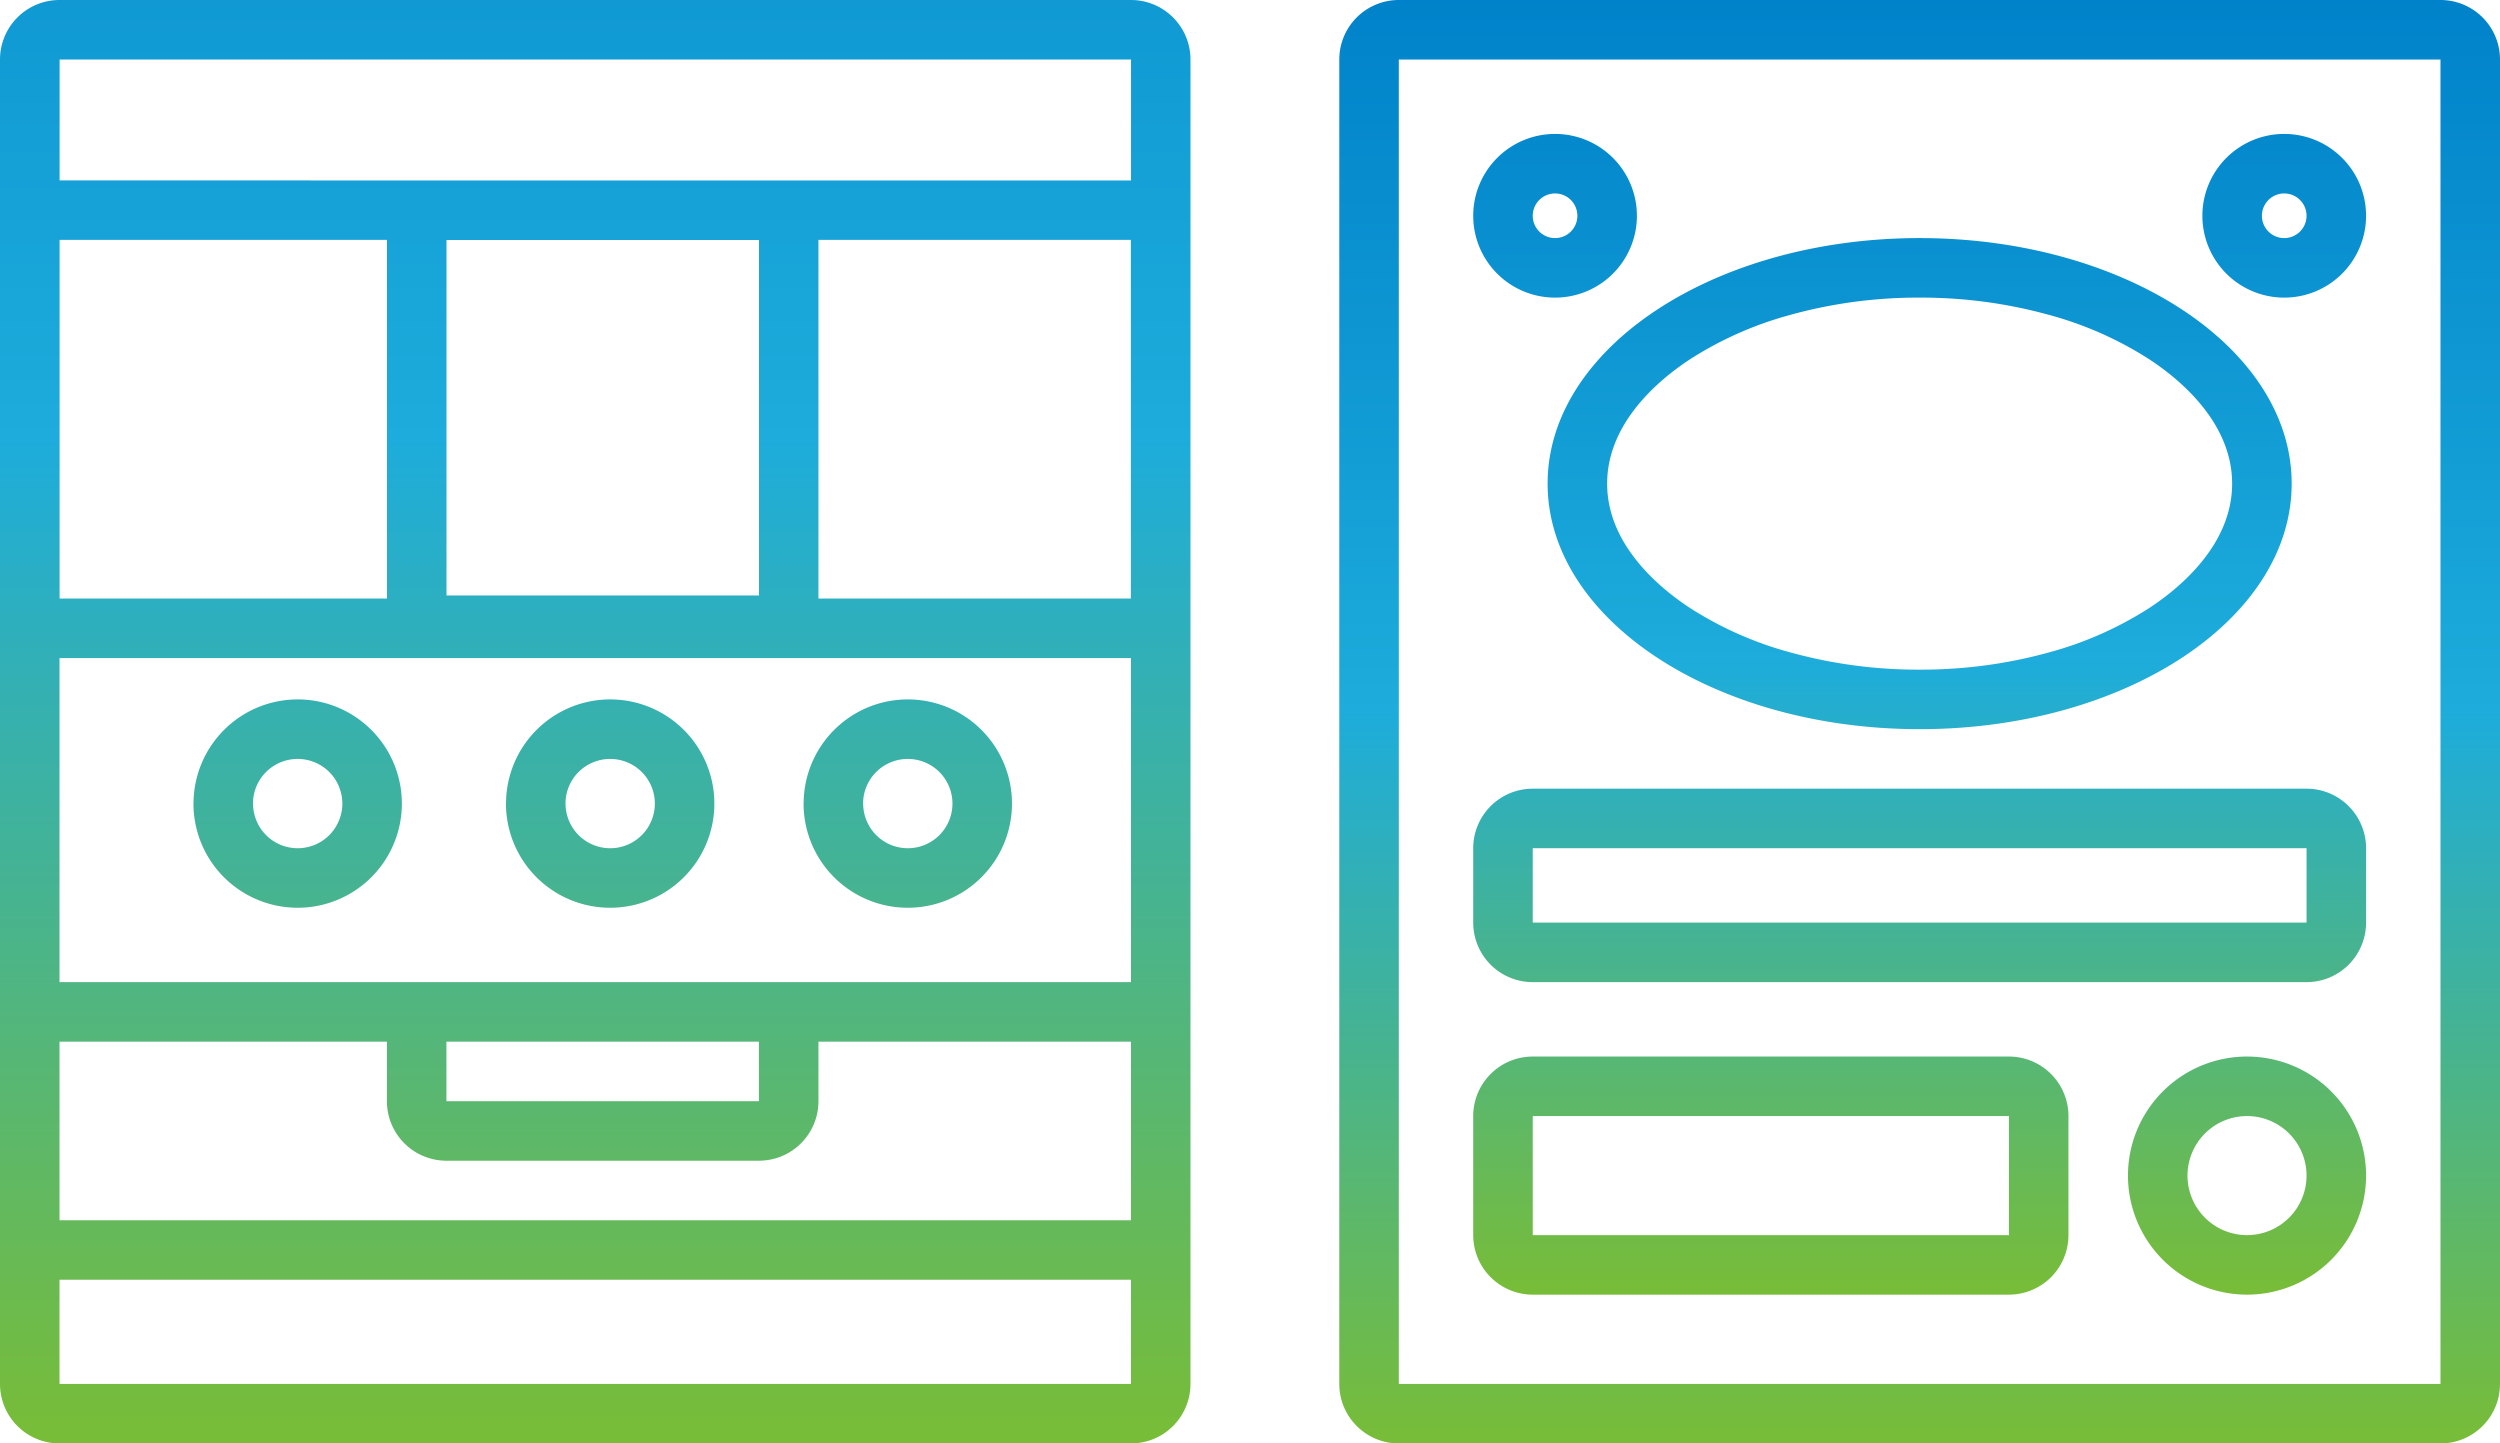<svg xmlns="http://www.w3.org/2000/svg" xmlns:xlink="http://www.w3.org/1999/xlink" width="168" height="97.001" viewBox="0 0 168 97.001">
  <defs>
    <linearGradient id="linear-gradient" x1="0.5" x2="0.5" y2="1" gradientUnits="objectBoundingBox">
      <stop offset="0" stop-color="#0082ca"/>
      <stop offset="0.493" stop-color="#1dacdb"/>
      <stop offset="1" stop-color="#79bd36"/>
    </linearGradient>
  </defs>
  <g id="グループ_1201" data-name="グループ 1201" transform="translate(-1094 -2859)">
    <path id="合体_20" data-name="合体 20" d="M3324.551-7268a4,4,0,0,1-4-4v-89a4,4,0,0,1,4-4h72a4,4,0,0,1,4,4v89a4,4,0,0,1-4,4Zm0-4h72v-7h-72Zm0-11h72v-12h-21v4a4,4,0,0,1-4,4h-21a4,4,0,0,1-4-4v-4h-22Zm26-8h21v-4h-21Zm46-8v-21.779h-72V-7299Zm-.006-25.779v-24.1h-20.994v24.1Zm-71.989,0h22v-24.1h-22Zm26-.205h21v-23.89h-21Zm46-27.89V-7361h-72v8.125Zm-22,41.875a7,7,0,0,1,7-7,7,7,0,0,1,7,7,7,7,0,0,1-7,7A7,7,0,0,1,3374.551-7311Zm4,0a3,3,0,0,0,3,3,3,3,0,0,0,3-3,3,3,0,0,0-3-3A3,3,0,0,0,3378.551-7311Zm-24,0a7,7,0,0,1,7-7,7,7,0,0,1,7,7,7,7,0,0,1-7,7A7,7,0,0,1,3354.552-7311Zm4,0a3,3,0,0,0,3,3,3,3,0,0,0,3-3,3,3,0,0,0-3-3A3,3,0,0,0,3358.552-7311Zm-25,0a7,7,0,0,1,7-7,7,7,0,0,1,7,7,7,7,0,0,1-7,7A7,7,0,0,1,3333.551-7311Zm4,0a3,3,0,0,0,3,3,3,3,0,0,0,3-3,3,3,0,0,0-3-3A3,3,0,0,0,3337.551-7311Z" transform="translate(-2226.551 10224)" fill="url(#linear-gradient)"/>
    <g id="グループ_1226" data-name="グループ 1226" transform="translate(174)">
      <path id="長方形_1582_-_アウトライン" data-name="長方形 1582 - アウトライン" d="M4,4H4V93s0,0,0,0H74V4s0,0,0,0H4M4,0H74a4,4,0,0,1,4,4V93a4,4,0,0,1-4,4H4a4,4,0,0,1-4-4V4A4,4,0,0,1,4,0Z" transform="translate(1010 2859)" fill="url(#linear-gradient)"/>
      <path id="合体_19" data-name="合体 19" d="M3457-7286a8,8,0,0,1,8-8,8,8,0,0,1,8,8,8,8,0,0,1-8,8A8,8,0,0,1,3457-7286Zm4,0a4,4,0,0,0,4,4,4,4,0,0,0,4-4,4,4,0,0,0-4-4A4,4,0,0,0,3461-7286Zm-44,8a4,4,0,0,1-4-4v-8a4,4,0,0,1,4-4h32a4,4,0,0,1,4,4v8a4,4,0,0,1-4,4Zm0-4h32v-8h-32Zm0-17a4,4,0,0,1-4-4v-5a4,4,0,0,1,4-4h52a4,4,0,0,1,4,4v5a4,4,0,0,1-4,4Zm0-4h52v-5h-52Zm1-29.5c0-9.112,11.193-16.5,25-16.5s25,7.386,25,16.5-11.193,16.5-25,16.5S3418-7323.387,3418-7332.5Zm16.345-11.35a24.1,24.1,0,0,0-6.82,3.022c-2.064,1.362-5.525,4.255-5.525,8.328s3.461,6.967,5.525,8.33a24.114,24.114,0,0,0,6.82,3.022A32.2,32.2,0,0,0,3443-7320a32.226,32.226,0,0,0,8.656-1.148,24.126,24.126,0,0,0,6.818-3.022c2.064-1.363,5.525-4.255,5.525-8.33s-3.461-6.965-5.525-8.328a24.112,24.112,0,0,0-6.818-3.022A32.206,32.206,0,0,0,3443-7345,32.18,32.18,0,0,0,3434.345-7343.851ZM3462-7350.5a5.5,5.5,0,0,1,5.5-5.5,5.5,5.5,0,0,1,5.5,5.5,5.5,5.5,0,0,1-5.5,5.5A5.5,5.5,0,0,1,3462-7350.5Zm4,0a1.5,1.5,0,0,0,1.5,1.5,1.5,1.5,0,0,0,1.5-1.5,1.5,1.5,0,0,0-1.5-1.5A1.5,1.5,0,0,0,3466-7350.5Zm-53,0a5.5,5.5,0,0,1,5.5-5.5,5.5,5.5,0,0,1,5.5,5.5,5.5,5.5,0,0,1-5.5,5.5A5.5,5.5,0,0,1,3413-7350.5Zm4,0a1.5,1.5,0,0,0,1.5,1.5,1.5,1.5,0,0,0,1.5-1.5,1.5,1.5,0,0,0-1.5-1.5A1.5,1.5,0,0,0,3417-7350.5Z" transform="translate(-2394 10224)" fill="url(#linear-gradient)"/>
    </g>
  </g>
</svg>
